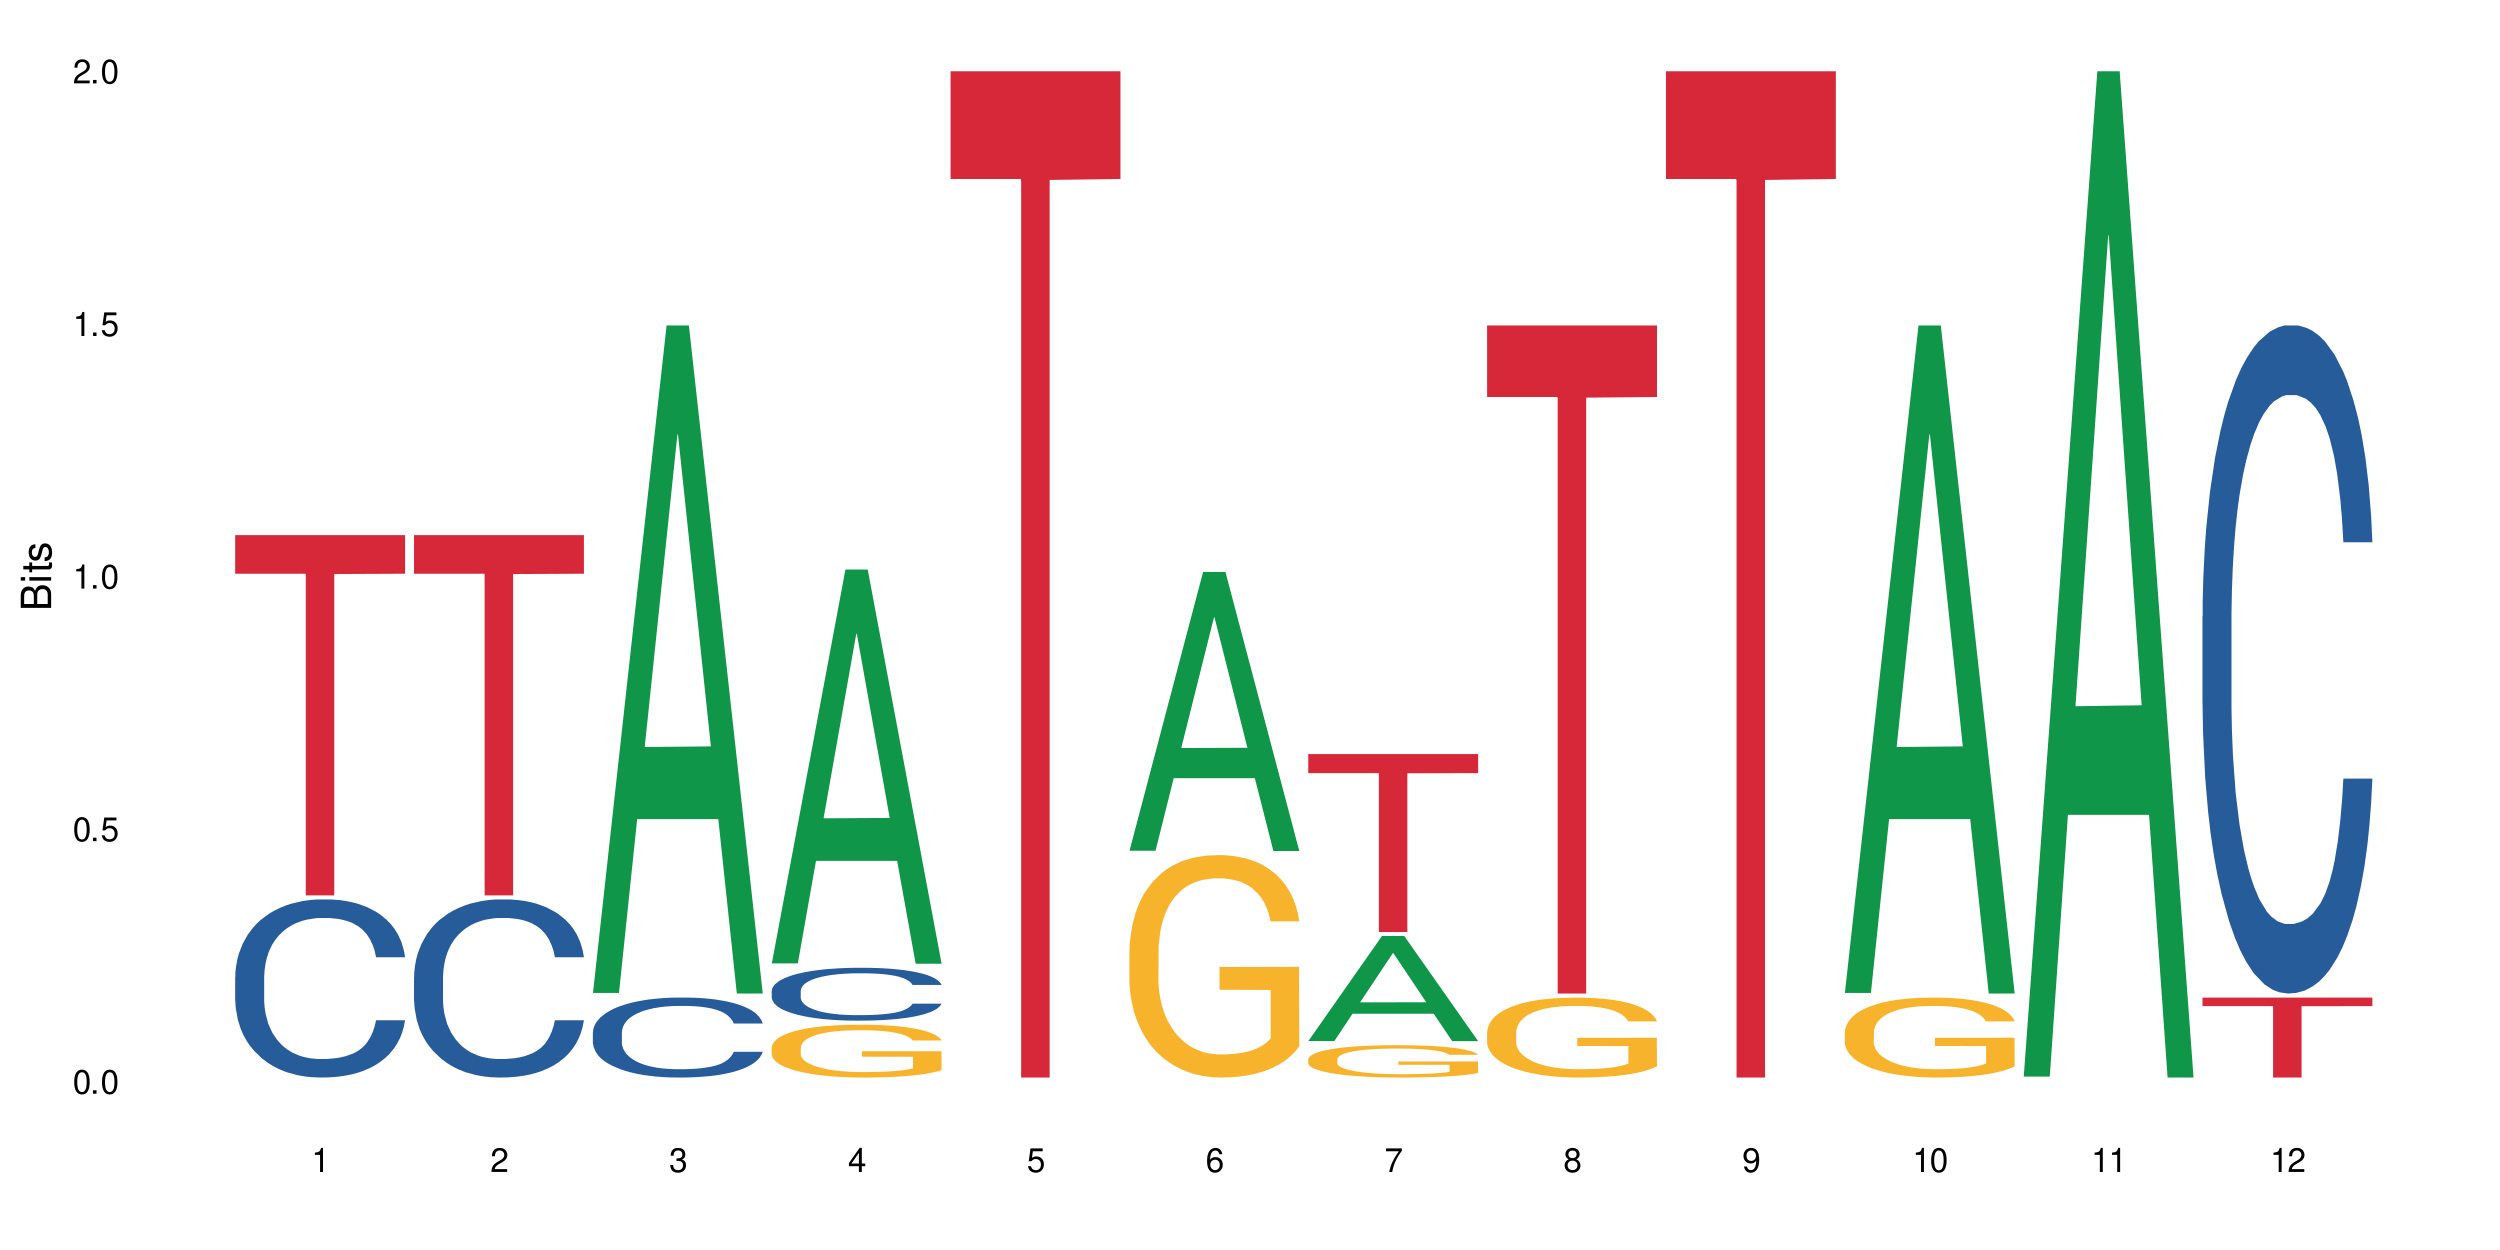 <?xml version="1.0" encoding="UTF-8"?>
<svg xmlns="http://www.w3.org/2000/svg" xmlns:xlink="http://www.w3.org/1999/xlink" width="720" height="360" viewBox="0 0 720 360">
<defs>
<g>
<g id="glyph-0-0">
</g>
<g id="glyph-0-1">
<path d="M 2.641 -6.938 C 2 -6.938 1.422 -6.656 1.078 -6.172 C 0.641 -5.562 0.406 -4.641 0.406 -3.359 C 0.406 -1.016 1.188 0.219 2.641 0.219 C 4.078 0.219 4.859 -1.016 4.859 -3.297 C 4.859 -4.641 4.656 -5.547 4.203 -6.172 C 3.844 -6.656 3.281 -6.938 2.641 -6.938 Z M 2.641 -6.188 C 3.547 -6.188 4 -5.25 4 -3.375 C 4 -1.406 3.562 -0.484 2.625 -0.484 C 1.734 -0.484 1.281 -1.438 1.281 -3.344 C 1.281 -5.25 1.734 -6.188 2.641 -6.188 Z M 2.641 -6.188 "/>
</g>
<g id="glyph-0-2">
<path d="M 1.828 -1 L 0.828 -1 L 0.828 0 L 1.828 0 Z M 1.828 -1 "/>
</g>
<g id="glyph-0-3">
<path d="M 4.562 -6.797 L 1.062 -6.797 L 0.547 -3.094 L 1.328 -3.094 C 1.719 -3.562 2.047 -3.734 2.578 -3.734 C 3.484 -3.734 4.062 -3.109 4.062 -2.094 C 4.062 -1.125 3.484 -0.531 2.578 -0.531 C 1.828 -0.531 1.375 -0.906 1.188 -1.672 L 0.328 -1.672 C 0.453 -1.109 0.547 -0.844 0.75 -0.594 C 1.125 -0.078 1.828 0.219 2.594 0.219 C 3.969 0.219 4.922 -0.781 4.922 -2.219 C 4.922 -3.562 4.031 -4.484 2.719 -4.484 C 2.25 -4.484 1.859 -4.359 1.469 -4.062 L 1.734 -5.969 L 4.562 -5.969 Z M 4.562 -6.797 "/>
</g>
<g id="glyph-0-4">
<path d="M 2.484 -4.938 L 2.484 0 L 3.328 0 L 3.328 -6.938 L 2.766 -6.938 C 2.469 -5.875 2.281 -5.734 0.984 -5.562 L 0.984 -4.938 Z M 2.484 -4.938 "/>
</g>
<g id="glyph-0-5">
<path d="M 4.859 -0.828 L 1.281 -0.828 C 1.359 -1.406 1.672 -1.781 2.5 -2.281 L 3.469 -2.828 C 4.406 -3.344 4.906 -4.062 4.906 -4.906 C 4.906 -5.484 4.672 -6.031 4.266 -6.406 C 3.859 -6.766 3.375 -6.938 2.719 -6.938 C 1.859 -6.938 1.219 -6.625 0.844 -6.031 C 0.609 -5.672 0.5 -5.234 0.484 -4.531 L 1.328 -4.531 C 1.359 -5.016 1.406 -5.281 1.531 -5.516 C 1.75 -5.938 2.188 -6.203 2.703 -6.203 C 3.469 -6.203 4.031 -5.641 4.031 -4.891 C 4.031 -4.344 3.719 -3.859 3.125 -3.516 L 2.234 -3 C 0.812 -2.172 0.406 -1.531 0.328 -0.016 L 4.859 -0.016 Z M 4.859 -0.828 "/>
</g>
<g id="glyph-0-6">
<path d="M 2.125 -3.188 L 2.578 -3.188 C 3.5 -3.188 3.984 -2.766 3.984 -1.922 C 3.984 -1.062 3.469 -0.531 2.594 -0.531 C 1.656 -0.531 1.203 -1 1.156 -2.016 L 0.312 -2.016 C 0.344 -1.453 0.438 -1.094 0.609 -0.781 C 0.953 -0.109 1.625 0.219 2.547 0.219 C 3.953 0.219 4.859 -0.625 4.859 -1.938 C 4.859 -2.828 4.516 -3.297 3.703 -3.594 C 4.344 -3.844 4.656 -4.328 4.656 -5.031 C 4.656 -6.219 3.875 -6.938 2.578 -6.938 C 1.203 -6.938 0.484 -6.172 0.453 -4.703 L 1.297 -4.703 C 1.312 -5.125 1.344 -5.359 1.453 -5.578 C 1.641 -5.969 2.062 -6.203 2.594 -6.203 C 3.344 -6.203 3.797 -5.75 3.797 -5 C 3.797 -4.516 3.609 -4.219 3.25 -4.047 C 3.016 -3.953 2.703 -3.922 2.125 -3.906 Z M 2.125 -3.188 "/>
</g>
<g id="glyph-0-7">
<path d="M 3.141 -1.672 L 3.141 0 L 3.984 0 L 3.984 -1.672 L 4.984 -1.672 L 4.984 -2.438 L 3.984 -2.438 L 3.984 -6.938 L 3.359 -6.938 L 0.266 -2.578 L 0.266 -1.672 Z M 3.141 -2.438 L 1 -2.438 L 3.141 -5.5 Z M 3.141 -2.438 "/>
</g>
<g id="glyph-0-8">
<path d="M 4.781 -5.125 C 4.609 -6.266 3.891 -6.938 2.844 -6.938 C 2.094 -6.938 1.422 -6.578 1.031 -5.953 C 0.594 -5.266 0.406 -4.422 0.406 -3.172 C 0.406 -2 0.578 -1.25 0.984 -0.641 C 1.359 -0.078 1.953 0.219 2.703 0.219 C 3.984 0.219 4.922 -0.75 4.922 -2.094 C 4.922 -3.375 4.062 -4.281 2.844 -4.281 C 2.172 -4.281 1.641 -4.031 1.281 -3.516 C 1.281 -5.234 1.828 -6.188 2.797 -6.188 C 3.391 -6.188 3.797 -5.797 3.938 -5.125 Z M 2.734 -3.531 C 3.547 -3.531 4.062 -2.953 4.062 -2.031 C 4.062 -1.156 3.484 -0.531 2.703 -0.531 C 1.922 -0.531 1.328 -1.188 1.328 -2.078 C 1.328 -2.938 1.906 -3.531 2.734 -3.531 Z M 2.734 -3.531 "/>
</g>
<g id="glyph-0-9">
<path d="M 4.984 -6.797 L 0.438 -6.797 L 0.438 -5.969 L 4.109 -5.969 C 2.5 -3.656 1.828 -2.234 1.328 0 L 2.219 0 C 2.594 -2.172 3.453 -4.047 4.984 -6.094 Z M 4.984 -6.797 "/>
</g>
<g id="glyph-0-10">
<path d="M 3.75 -3.656 C 4.469 -4.094 4.688 -4.438 4.688 -5.078 C 4.688 -6.172 3.844 -6.938 2.641 -6.938 C 1.438 -6.938 0.594 -6.172 0.594 -5.094 C 0.594 -4.438 0.812 -4.094 1.516 -3.656 C 0.734 -3.266 0.359 -2.703 0.359 -1.922 C 0.359 -0.656 1.281 0.219 2.641 0.219 C 3.984 0.219 4.922 -0.656 4.922 -1.922 C 4.922 -2.703 4.531 -3.266 3.75 -3.656 Z M 2.641 -6.188 C 3.359 -6.188 3.812 -5.75 3.812 -5.062 C 3.812 -4.406 3.344 -3.984 2.641 -3.984 C 1.922 -3.984 1.453 -4.406 1.453 -5.078 C 1.453 -5.75 1.922 -6.188 2.641 -6.188 Z M 2.641 -3.266 C 3.484 -3.266 4.062 -2.719 4.062 -1.906 C 4.062 -1.078 3.484 -0.531 2.625 -0.531 C 1.797 -0.531 1.219 -1.094 1.219 -1.906 C 1.219 -2.719 1.781 -3.266 2.641 -3.266 Z M 2.641 -3.266 "/>
</g>
<g id="glyph-0-11">
<path d="M 0.516 -1.578 C 0.672 -0.453 1.406 0.219 2.438 0.219 C 3.188 0.219 3.859 -0.141 4.266 -0.766 C 4.688 -1.453 4.891 -2.297 4.891 -3.547 C 4.891 -4.719 4.703 -5.453 4.312 -6.078 C 3.938 -6.641 3.344 -6.938 2.594 -6.938 C 1.297 -6.938 0.359 -5.969 0.359 -4.625 C 0.359 -3.344 1.234 -2.453 2.453 -2.453 C 3.094 -2.453 3.578 -2.672 4.016 -3.203 C 4 -1.484 3.469 -0.531 2.5 -0.531 C 1.906 -0.531 1.484 -0.906 1.359 -1.578 Z M 2.578 -6.203 C 3.375 -6.203 3.969 -5.531 3.969 -4.641 C 3.969 -3.797 3.391 -3.188 2.547 -3.188 C 1.734 -3.188 1.234 -3.766 1.234 -4.688 C 1.234 -5.562 1.797 -6.203 2.578 -6.203 Z M 2.578 -6.203 "/>
</g>
<g id="glyph-1-0">
</g>
<g id="glyph-1-1">
<path d="M 0 -0.953 L 0 -4.891 C 0 -5.719 -0.234 -6.344 -0.734 -6.797 C -1.188 -7.234 -1.812 -7.469 -2.5 -7.469 C -3.547 -7.469 -4.188 -7 -4.625 -5.875 C -4.984 -6.688 -5.625 -7.094 -6.531 -7.094 C -7.172 -7.094 -7.734 -6.859 -8.141 -6.391 C -8.562 -5.922 -8.75 -5.344 -8.75 -4.5 L -8.75 -0.953 Z M -4.984 -2.062 L -7.766 -2.062 L -7.766 -4.219 C -7.766 -4.844 -7.688 -5.203 -7.453 -5.5 C -7.219 -5.812 -6.859 -5.969 -6.375 -5.969 C -5.891 -5.969 -5.531 -5.812 -5.297 -5.5 C -5.062 -5.203 -4.984 -4.844 -4.984 -4.219 Z M -0.984 -2.062 L -4 -2.062 L -4 -4.781 C -4 -5.766 -3.438 -6.359 -2.484 -6.359 C -1.547 -6.359 -0.984 -5.766 -0.984 -4.781 Z M -0.984 -2.062 "/>
</g>
<g id="glyph-1-2">
<path d="M -6.281 -1.797 L -6.281 -0.797 L 0 -0.797 L 0 -1.797 Z M -8.75 -1.797 L -8.75 -0.797 L -7.484 -0.797 L -7.484 -1.797 Z M -8.75 -1.797 "/>
</g>
<g id="glyph-1-3">
<path d="M -6.281 -3.047 L -6.281 -2.016 L -8.016 -2.016 L -8.016 -1.016 L -6.281 -1.016 L -6.281 -0.172 L -5.469 -0.172 L -5.469 -1.016 L -0.719 -1.016 C -0.078 -1.016 0.281 -1.453 0.281 -2.234 C 0.281 -2.5 0.25 -2.719 0.188 -3.047 L -0.641 -3.047 C -0.609 -2.906 -0.594 -2.766 -0.594 -2.562 C -0.594 -2.141 -0.719 -2.016 -1.156 -2.016 L -5.469 -2.016 L -5.469 -3.047 Z M -6.281 -3.047 "/>
</g>
<g id="glyph-1-4">
<path d="M -4.531 -5.25 C -5.766 -5.25 -6.469 -4.422 -6.469 -2.969 C -6.469 -1.516 -5.719 -0.562 -4.547 -0.562 C -3.562 -0.562 -3.094 -1.062 -2.734 -2.562 L -2.516 -3.484 C -2.344 -4.188 -2.094 -4.469 -1.641 -4.469 C -1.047 -4.469 -0.641 -3.875 -0.641 -3 C -0.641 -2.453 -0.797 -2 -1.062 -1.75 C -1.25 -1.594 -1.422 -1.531 -1.875 -1.469 L -1.875 -0.406 C -0.422 -0.453 0.281 -1.266 0.281 -2.922 C 0.281 -4.5 -0.5 -5.516 -1.719 -5.516 C -2.656 -5.516 -3.172 -4.984 -3.469 -3.734 L -3.703 -2.766 C -3.891 -1.953 -4.156 -1.609 -4.594 -1.609 C -5.188 -1.609 -5.547 -2.125 -5.547 -2.938 C -5.547 -3.75 -5.203 -4.172 -4.531 -4.203 Z M -4.531 -5.25 "/>
</g>
</g>
</defs>
<rect x="-72" y="-36" width="864" height="432" fill="rgb(100%, 100%, 100%)" fill-opacity="1"/>
<path fill-rule="nonzero" fill="rgb(14.51%, 36.078%, 60%)" fill-opacity="1" d="M 67.73 281.355 L 67.789 281.309 L 67.789 280.184 L 67.969 278.402 L 68.387 276.152 L 68.805 274.605 L 69.879 271.84 L 71.371 269.168 L 72.922 267.102 L 74.055 265.883 L 75.07 264.945 L 77.398 263.211 L 78.891 262.32 L 80.5 261.523 L 82.469 260.727 L 83.902 260.258 L 87.125 259.508 L 89.512 259.18 L 91.363 259.039 L 95.359 259.039 L 97.746 259.227 L 99.477 259.461 L 101.387 259.836 L 102.996 260.258 L 105.801 261.289 L 108.309 262.602 L 109.441 263.352 L 111.234 264.805 L 112.605 266.211 L 113.559 267.434 L 114.633 269.168 L 115.59 271.277 L 116.305 273.668 L 116.664 275.684 L 108.309 275.684 L 107.891 273.809 L 107.414 272.355 L 106.52 270.434 L 105.625 269.074 L 104.371 267.715 L 103.238 266.82 L 101.684 265.93 L 100.312 265.367 L 98.879 264.945 L 97.508 264.664 L 94.883 264.383 L 91.84 264.383 L 90.707 264.477 L 88.379 264.852 L 87.125 265.18 L 85.336 265.836 L 84.082 266.445 L 82.59 267.383 L 81.574 268.184 L 80.32 269.402 L 79.426 270.48 L 78.414 272.027 L 77.816 273.199 L 77.277 274.512 L 76.801 276.059 L 76.441 277.699 L 76.203 279.434 L 76.086 281.121 L 76.086 288.391 L 76.203 290.078 L 76.504 292.047 L 77.277 294.906 L 78.414 297.391 L 79.727 299.359 L 80.977 300.77 L 81.695 301.426 L 82.648 302.176 L 84.141 303.113 L 86.289 304.051 L 87.543 304.426 L 89.453 304.801 L 91.422 304.988 L 94.047 304.988 L 96.375 304.801 L 97.926 304.566 L 99.535 304.191 L 101.746 303.395 L 103.117 302.645 L 104.312 301.754 L 105.207 300.863 L 105.801 300.109 L 106.699 298.656 L 107.414 297.062 L 107.949 295.422 L 108.309 293.828 L 116.664 293.828 L 116.305 295.703 L 115.77 297.531 L 115.23 298.891 L 114.395 300.535 L 113.441 301.988 L 112.066 303.629 L 110.934 304.707 L 109.441 305.879 L 108.07 306.77 L 106.578 307.566 L 104.371 308.504 L 102.938 308.973 L 101.387 309.395 L 99.535 309.77 L 97.211 310.098 L 94.703 310.285 L 92.375 310.332 L 89.871 310.238 L 88.02 310.051 L 85.574 309.629 L 82.531 308.785 L 80.32 307.895 L 78.59 307.004 L 77.102 306.066 L 75.43 304.801 L 73.281 302.738 L 71.969 301.145 L 71.074 299.828 L 70.059 298 L 69.344 296.359 L 68.508 293.734 L 67.91 290.406 L 67.73 287.828 Z M 67.73 281.355 "/>
<path fill-rule="nonzero" fill="rgb(83.922%, 15.686%, 22.353%)" fill-opacity="1" d="M 67.73 154.125 L 116.664 154.125 L 116.664 165.23 L 96.27 165.328 L 96.27 257.875 L 88.066 257.875 L 88.066 165.426 L 87.945 165.23 L 67.73 165.23 Z M 67.73 154.125 "/>
<path fill-rule="nonzero" fill="rgb(14.51%, 36.078%, 60%)" fill-opacity="1" d="M 119.238 281.355 L 119.297 281.309 L 119.297 280.184 L 119.477 278.402 L 119.895 276.152 L 120.312 274.605 L 121.387 271.84 L 122.879 269.168 L 124.43 267.102 L 125.562 265.883 L 126.578 264.945 L 128.906 263.211 L 130.398 262.32 L 132.008 261.523 L 133.977 260.727 L 135.41 260.258 L 138.633 259.508 L 141.02 259.18 L 142.871 259.039 L 146.867 259.039 L 149.254 259.227 L 150.984 259.461 L 152.895 259.836 L 154.504 260.258 L 157.309 261.289 L 159.816 262.602 L 160.949 263.352 L 162.742 264.805 L 164.113 266.211 L 165.066 267.434 L 166.141 269.168 L 167.098 271.277 L 167.812 273.668 L 168.172 275.684 L 159.816 275.684 L 159.398 273.809 L 158.922 272.355 L 158.027 270.434 L 157.133 269.074 L 155.879 267.715 L 154.746 266.82 L 153.191 265.93 L 151.82 265.367 L 150.387 264.945 L 149.016 264.664 L 146.391 264.383 L 143.348 264.383 L 142.211 264.477 L 139.887 264.852 L 138.633 265.18 L 136.844 265.836 L 135.59 266.445 L 134.098 267.383 L 133.082 268.184 L 131.828 269.402 L 130.934 270.48 L 129.922 272.027 L 129.324 273.199 L 128.785 274.512 L 128.309 276.059 L 127.949 277.699 L 127.711 279.434 L 127.594 281.121 L 127.594 288.391 L 127.711 290.078 L 128.012 292.047 L 128.785 294.906 L 129.922 297.391 L 131.234 299.359 L 132.484 300.77 L 133.203 301.426 L 134.156 302.176 L 135.648 303.113 L 137.797 304.051 L 139.051 304.426 L 140.961 304.801 L 142.93 304.988 L 145.555 304.988 L 147.883 304.801 L 149.434 304.566 L 151.043 304.191 L 153.254 303.395 L 154.625 302.645 L 155.816 301.754 L 156.715 300.863 L 157.309 300.109 L 158.207 298.656 L 158.922 297.062 L 159.457 295.422 L 159.816 293.828 L 168.172 293.828 L 167.812 295.703 L 167.277 297.531 L 166.738 298.891 L 165.902 300.535 L 164.949 301.988 L 163.574 303.629 L 162.441 304.707 L 160.949 305.879 L 159.578 306.77 L 158.086 307.566 L 155.879 308.504 L 154.445 308.973 L 152.895 309.395 L 151.043 309.77 L 148.719 310.098 L 146.211 310.285 L 143.883 310.332 L 141.379 310.238 L 139.527 310.051 L 137.082 309.629 L 134.039 308.785 L 131.828 307.895 L 130.098 307.004 L 128.605 306.066 L 126.938 304.801 L 124.789 302.738 L 123.477 301.145 L 122.582 299.828 L 121.566 298 L 120.852 296.359 L 120.016 293.734 L 119.418 290.406 L 119.238 287.828 Z M 119.238 281.355 "/>
<path fill-rule="nonzero" fill="rgb(83.922%, 15.686%, 22.353%)" fill-opacity="1" d="M 119.238 154.125 L 168.172 154.125 L 168.172 165.23 L 147.777 165.328 L 147.777 257.875 L 139.574 257.875 L 139.574 165.426 L 139.453 165.23 L 119.238 165.23 Z M 119.238 154.125 "/>
<path fill-rule="nonzero" fill="rgb(6.275%, 58.824%, 28.235%)" fill-opacity="1" d="M 170.746 285.957 L 170.797 285.777 L 191.973 93.742 L 198.402 93.742 L 219.68 286.137 L 212.203 286.137 L 206.871 235.918 L 183.504 235.918 L 178.273 285.957 L 170.746 285.957 L 185.75 215.141 L 204.727 214.961 L 195.266 125.176 L 195.16 124.996 L 195.055 125.539 L 185.699 214.961 L 185.75 215.141 Z M 170.746 285.957 "/>
<path fill-rule="nonzero" fill="rgb(14.51%, 36.078%, 60%)" fill-opacity="1" d="M 170.746 297.32 L 170.805 297.301 L 170.805 296.797 L 170.984 295.996 L 171.402 294.984 L 171.82 294.289 L 172.895 293.047 L 174.387 291.848 L 175.938 290.922 L 177.07 290.375 L 178.086 289.953 L 180.414 289.176 L 181.906 288.773 L 183.516 288.418 L 185.484 288.059 L 186.918 287.848 L 190.141 287.512 L 192.527 287.363 L 194.375 287.301 L 198.375 287.301 L 200.762 287.387 L 202.492 287.492 L 204.402 287.66 L 206.012 287.848 L 208.816 288.312 L 211.324 288.902 L 212.457 289.238 L 214.25 289.891 L 215.621 290.523 L 216.574 291.07 L 217.648 291.848 L 218.605 292.797 L 219.32 293.871 L 219.68 294.773 L 211.324 294.773 L 210.906 293.934 L 210.43 293.281 L 209.535 292.418 L 208.641 291.805 L 207.387 291.195 L 206.25 290.797 L 204.699 290.395 L 203.328 290.145 L 201.895 289.953 L 200.523 289.828 L 197.898 289.703 L 194.855 289.703 L 193.719 289.742 L 191.395 289.91 L 190.141 290.059 L 188.352 290.355 L 187.098 290.629 L 185.605 291.047 L 184.59 291.406 L 183.336 291.953 L 182.441 292.438 L 181.426 293.133 L 180.832 293.66 L 180.293 294.25 L 179.816 294.945 L 179.457 295.68 L 179.219 296.461 L 179.102 297.219 L 179.102 300.48 L 179.219 301.238 L 179.52 302.121 L 180.293 303.406 L 181.426 304.523 L 182.742 305.406 L 183.992 306.039 L 184.711 306.332 L 185.664 306.668 L 187.156 307.09 L 189.305 307.512 L 190.559 307.68 L 192.469 307.848 L 194.438 307.934 L 197.062 307.934 L 199.391 307.848 L 200.941 307.742 L 202.551 307.574 L 204.762 307.215 L 206.133 306.879 L 207.324 306.48 L 208.223 306.078 L 208.816 305.742 L 209.711 305.09 L 210.43 304.375 L 210.965 303.637 L 211.324 302.922 L 219.68 302.922 L 219.32 303.766 L 218.785 304.586 L 218.246 305.195 L 217.41 305.934 L 216.457 306.586 L 215.082 307.32 L 213.949 307.805 L 212.457 308.332 L 211.086 308.734 L 209.594 309.09 L 207.387 309.512 L 205.953 309.723 L 204.402 309.91 L 202.551 310.078 L 200.227 310.227 L 197.719 310.312 L 195.391 310.332 L 192.887 310.289 L 191.035 310.207 L 188.59 310.016 L 185.547 309.637 L 183.336 309.238 L 181.605 308.836 L 180.113 308.418 L 178.445 307.848 L 176.297 306.922 L 174.984 306.207 L 174.086 305.617 L 173.074 304.797 L 172.355 304.059 L 171.523 302.879 L 170.926 301.387 L 170.746 300.227 Z M 170.746 297.32 "/>
<path fill-rule="nonzero" fill="rgb(6.275%, 58.824%, 28.235%)" fill-opacity="1" d="M 222.254 277.457 L 222.305 277.352 L 243.48 164.035 L 249.91 164.035 L 271.188 277.562 L 263.711 277.562 L 258.379 247.93 L 235.008 247.93 L 229.781 277.457 L 222.254 277.457 L 237.258 235.672 L 256.234 235.562 L 246.773 182.586 L 246.668 182.477 L 246.562 182.797 L 237.207 235.562 L 237.258 235.672 Z M 222.254 277.457 "/>
<path fill-rule="nonzero" fill="rgb(14.51%, 36.078%, 60%)" fill-opacity="1" d="M 222.254 285.352 L 222.312 285.336 L 222.312 285.004 L 222.492 284.473 L 222.91 283.805 L 223.328 283.348 L 224.402 282.527 L 225.895 281.734 L 227.445 281.121 L 228.578 280.758 L 229.594 280.48 L 231.922 279.965 L 233.414 279.703 L 235.023 279.465 L 236.992 279.227 L 238.426 279.09 L 241.648 278.867 L 244.035 278.77 L 245.883 278.727 L 249.883 278.727 L 252.27 278.781 L 254 278.852 L 255.91 278.965 L 257.52 279.09 L 260.324 279.395 L 262.832 279.785 L 263.965 280.008 L 265.754 280.438 L 267.129 280.855 L 268.082 281.219 L 269.156 281.734 L 270.113 282.359 L 270.828 283.066 L 271.188 283.668 L 262.832 283.668 L 262.414 283.109 L 261.938 282.68 L 261.043 282.109 L 260.145 281.703 L 258.895 281.301 L 257.758 281.035 L 256.207 280.773 L 254.836 280.605 L 253.402 280.48 L 252.031 280.398 L 249.406 280.312 L 246.363 280.312 L 245.227 280.34 L 242.902 280.453 L 241.648 280.551 L 239.855 280.746 L 238.605 280.926 L 237.113 281.203 L 236.098 281.441 L 234.844 281.801 L 233.949 282.121 L 232.934 282.582 L 232.34 282.93 L 231.801 283.32 L 231.324 283.777 L 230.965 284.266 L 230.727 284.781 L 230.609 285.281 L 230.609 287.438 L 230.727 287.938 L 231.027 288.523 L 231.801 289.371 L 232.934 290.109 L 234.25 290.691 L 235.5 291.109 L 236.219 291.305 L 237.172 291.527 L 238.664 291.805 L 240.812 292.082 L 242.066 292.195 L 243.977 292.305 L 245.945 292.363 L 248.57 292.363 L 250.898 292.305 L 252.449 292.238 L 254.059 292.125 L 256.266 291.891 L 257.641 291.668 L 258.832 291.402 L 259.73 291.137 L 260.324 290.914 L 261.219 290.484 L 261.938 290.012 L 262.473 289.523 L 262.832 289.051 L 271.188 289.051 L 270.828 289.605 L 270.289 290.148 L 269.754 290.555 L 268.918 291.039 L 267.965 291.473 L 266.59 291.957 L 265.457 292.277 L 263.965 292.625 L 262.594 292.891 L 261.102 293.129 L 258.895 293.406 L 257.461 293.543 L 255.91 293.668 L 254.059 293.781 L 251.73 293.879 L 249.227 293.934 L 246.898 293.949 L 244.391 293.922 L 242.543 293.863 L 240.098 293.738 L 237.051 293.488 L 234.844 293.223 L 233.113 292.961 L 231.621 292.684 L 229.953 292.305 L 227.805 291.695 L 226.492 291.223 L 225.594 290.832 L 224.582 290.289 L 223.863 289.801 L 223.031 289.023 L 222.434 288.035 L 222.254 287.27 Z M 222.254 285.352 "/>
<path fill-rule="nonzero" fill="rgb(96.863%, 70.196%, 16.863%)" fill-opacity="1" d="M 222.254 301.633 L 222.312 301.617 L 222.312 301.34 L 222.551 300.715 L 223.148 299.852 L 223.926 299.145 L 224.762 298.586 L 225.297 298.297 L 226.191 297.879 L 226.969 297.57 L 228.938 296.945 L 231.445 296.363 L 232.816 296.113 L 234.367 295.875 L 236.574 295.613 L 237.59 295.516 L 240.691 295.293 L 244.215 295.152 L 248.094 295.113 L 249.883 295.125 L 252.328 295.18 L 255.672 295.336 L 257.582 295.473 L 259.07 295.613 L 260.625 295.793 L 262.535 296.07 L 264.324 296.406 L 265.754 296.738 L 267.188 297.156 L 268.383 297.602 L 269.395 298.086 L 270.289 298.672 L 270.828 299.156 L 271.188 299.645 L 262.891 299.645 L 262.414 299.156 L 261.875 298.781 L 260.98 298.324 L 260.086 297.988 L 259.191 297.727 L 257.52 297.363 L 256.09 297.141 L 254.297 296.945 L 252.566 296.82 L 250.598 296.738 L 249.406 296.711 L 246.242 296.711 L 243.379 296.809 L 241.707 296.918 L 240.516 297.031 L 238.844 297.238 L 237.828 297.406 L 237.23 297.516 L 235.441 297.949 L 234.25 298.336 L 233.59 298.602 L 232.758 299.02 L 232.16 299.395 L 231.504 299.949 L 231.145 300.367 L 230.668 301.312 L 230.609 303.812 L 230.785 304.34 L 231.145 304.91 L 231.621 305.41 L 232.34 305.941 L 233.055 306.344 L 234.309 306.887 L 235.383 307.246 L 236.219 307.484 L 237.828 307.859 L 238.484 307.984 L 240.035 308.234 L 241.648 308.43 L 243.617 308.594 L 245.109 308.68 L 247.496 308.746 L 250.539 308.746 L 254.121 308.664 L 256.387 308.555 L 257.938 308.441 L 258.953 308.344 L 260.207 308.191 L 261.102 308.055 L 261.938 307.898 L 262.949 307.664 L 262.949 304.34 L 248.211 304.328 L 248.211 302.77 L 271.125 302.758 L 271.188 308.191 L 269.934 308.566 L 268.383 308.93 L 266.891 309.207 L 265.34 309.441 L 263.129 309.707 L 261.34 309.875 L 258.594 310.066 L 256.09 310.195 L 253.465 310.277 L 251.137 310.32 L 248.391 310.332 L 245.945 310.305 L 243.32 310.223 L 241.23 310.109 L 239.32 309.973 L 237.41 309.789 L 235.023 309.5 L 233.473 309.262 L 231.859 308.969 L 230.25 308.621 L 228.816 308.246 L 227.863 307.957 L 226.91 307.621 L 225.895 307.203 L 224.938 306.73 L 224.223 306.301 L 223.566 305.816 L 223.09 305.355 L 222.613 304.73 L 222.375 304.23 L 222.254 303.801 Z M 222.254 301.633 "/>
<path fill-rule="nonzero" fill="rgb(83.922%, 15.686%, 22.353%)" fill-opacity="1" d="M 273.762 20.527 L 322.695 20.527 L 322.695 51.547 L 302.301 51.82 L 302.301 310.332 L 294.094 310.332 L 294.094 52.094 L 293.977 51.547 L 273.762 51.547 Z M 273.762 20.527 "/>
<path fill-rule="nonzero" fill="rgb(6.275%, 58.824%, 28.235%)" fill-opacity="1" d="M 325.27 245.02 L 325.32 244.945 L 346.492 164.715 L 352.926 164.715 L 374.199 245.094 L 366.727 245.094 L 361.395 224.113 L 338.023 224.113 L 332.797 245.02 L 325.27 245.02 L 340.273 215.434 L 359.25 215.359 L 349.789 177.848 L 349.684 177.77 L 349.578 177.996 L 340.219 215.359 L 340.273 215.434 Z M 325.27 245.02 "/>
<path fill-rule="nonzero" fill="rgb(96.863%, 70.196%, 16.863%)" fill-opacity="1" d="M 325.27 273.703 L 325.328 273.645 L 325.328 272.473 L 325.566 269.84 L 326.164 266.211 L 326.941 263.227 L 327.773 260.887 L 328.312 259.66 L 329.207 257.902 L 329.984 256.617 L 331.953 253.984 L 334.457 251.527 L 335.832 250.473 L 337.383 249.477 L 339.59 248.367 L 340.605 247.957 L 343.707 247.02 L 347.23 246.434 L 351.109 246.258 L 352.898 246.316 L 355.344 246.551 L 358.688 247.195 L 360.594 247.781 L 362.086 248.367 L 363.641 249.125 L 365.547 250.297 L 367.34 251.699 L 368.77 253.105 L 370.203 254.859 L 371.395 256.734 L 372.41 258.781 L 373.305 261.238 L 373.844 263.285 L 374.199 265.336 L 365.906 265.336 L 365.43 263.285 L 364.891 261.707 L 363.996 259.777 L 363.102 258.371 L 362.207 257.262 L 360.535 255.738 L 359.105 254.801 L 357.312 253.984 L 355.582 253.457 L 353.613 253.105 L 352.422 252.988 L 349.258 252.988 L 346.395 253.398 L 344.723 253.867 L 343.527 254.336 L 341.859 255.211 L 340.844 255.914 L 340.246 256.383 L 338.457 258.195 L 337.262 259.836 L 336.605 260.945 L 335.77 262.703 L 335.176 264.281 L 334.52 266.621 L 334.16 268.379 L 333.684 272.355 L 333.625 282.891 L 333.801 285.113 L 334.16 287.512 L 334.637 289.617 L 335.355 291.844 L 336.07 293.539 L 337.324 295.82 L 338.398 297.344 L 339.234 298.336 L 340.844 299.918 L 341.5 300.445 L 343.051 301.496 L 344.664 302.316 L 346.633 303.02 L 348.125 303.371 L 350.512 303.66 L 353.555 303.66 L 357.133 303.312 L 359.402 302.844 L 360.953 302.375 L 361.969 301.965 L 363.223 301.32 L 364.117 300.734 L 364.953 300.094 L 365.965 299.098 L 365.965 285.113 L 351.227 285.055 L 351.227 278.5 L 374.141 278.441 L 374.199 301.32 L 372.949 302.902 L 371.395 304.422 L 369.906 305.594 L 368.352 306.586 L 366.145 307.699 L 364.355 308.402 L 361.609 309.219 L 359.105 309.746 L 356.477 310.098 L 354.152 310.273 L 351.406 310.332 L 348.961 310.215 L 346.332 309.863 L 344.246 309.395 L 342.336 308.812 L 340.426 308.051 L 338.039 306.82 L 336.488 305.828 L 334.875 304.598 L 333.266 303.137 L 331.832 301.555 L 330.879 300.328 L 329.922 298.922 L 328.91 297.168 L 327.953 295.176 L 327.238 293.363 L 326.582 291.316 L 326.105 289.383 L 325.625 286.75 L 325.387 284.645 L 325.27 282.832 Z M 325.27 273.703 "/>
<path fill-rule="nonzero" fill="rgb(6.275%, 58.824%, 28.235%)" fill-opacity="1" d="M 376.777 299.824 L 376.828 299.793 L 398 269.574 L 404.43 269.574 L 425.707 299.852 L 418.234 299.852 L 412.902 291.949 L 389.531 291.949 L 384.305 299.824 L 376.777 299.824 L 391.781 288.68 L 410.758 288.648 L 401.293 274.52 L 401.191 274.492 L 401.086 274.578 L 391.727 288.648 L 391.781 288.68 Z M 376.777 299.824 "/>
<path fill-rule="nonzero" fill="rgb(96.863%, 70.196%, 16.863%)" fill-opacity="1" d="M 376.777 305.008 L 376.836 304.996 L 376.836 304.828 L 377.074 304.445 L 377.672 303.918 L 378.449 303.484 L 379.281 303.145 L 379.82 302.965 L 380.715 302.707 L 381.492 302.523 L 383.461 302.141 L 385.965 301.781 L 387.34 301.629 L 388.891 301.484 L 391.098 301.32 L 392.113 301.262 L 395.215 301.125 L 398.734 301.043 L 402.613 301.016 L 404.406 301.023 L 406.852 301.059 L 410.195 301.152 L 412.102 301.238 L 413.594 301.32 L 415.148 301.434 L 417.055 301.602 L 418.848 301.809 L 420.277 302.012 L 421.711 302.266 L 422.902 302.539 L 423.918 302.836 L 424.812 303.195 L 425.352 303.492 L 425.707 303.789 L 417.414 303.789 L 416.938 303.492 L 416.398 303.262 L 415.504 302.98 L 414.609 302.777 L 413.715 302.617 L 412.043 302.395 L 410.609 302.258 L 408.82 302.141 L 407.09 302.062 L 405.121 302.012 L 403.93 301.992 L 400.766 301.992 L 397.902 302.055 L 396.23 302.121 L 395.035 302.191 L 393.367 302.316 L 392.352 302.418 L 391.754 302.488 L 389.965 302.75 L 388.77 302.988 L 388.113 303.152 L 387.277 303.406 L 386.684 303.637 L 386.027 303.977 L 385.668 304.23 L 385.191 304.809 L 385.129 306.344 L 385.309 306.664 L 385.668 307.016 L 386.145 307.32 L 386.859 307.645 L 387.578 307.891 L 388.832 308.223 L 389.906 308.445 L 390.738 308.59 L 392.352 308.816 L 393.008 308.895 L 394.559 309.047 L 396.172 309.168 L 398.141 309.27 L 399.633 309.32 L 402.02 309.363 L 405.062 309.363 L 408.641 309.312 L 410.91 309.242 L 412.461 309.176 L 413.477 309.117 L 414.73 309.023 L 415.625 308.938 L 416.461 308.844 L 417.473 308.699 L 417.473 306.664 L 402.734 306.656 L 402.734 305.703 L 425.648 305.695 L 425.707 309.023 L 424.457 309.25 L 422.902 309.473 L 421.414 309.645 L 419.859 309.789 L 417.652 309.949 L 415.863 310.051 L 413.117 310.172 L 410.609 310.246 L 407.984 310.297 L 405.66 310.324 L 402.914 310.332 L 400.469 310.316 L 397.84 310.266 L 395.754 310.195 L 393.844 310.109 L 391.934 310 L 389.547 309.82 L 387.996 309.676 L 386.383 309.5 L 384.773 309.285 L 383.34 309.055 L 382.387 308.879 L 381.43 308.672 L 380.418 308.418 L 379.461 308.129 L 378.746 307.863 L 378.09 307.566 L 377.613 307.285 L 377.133 306.902 L 376.895 306.598 L 376.777 306.332 Z M 376.777 305.008 "/>
<path fill-rule="nonzero" fill="rgb(83.922%, 15.686%, 22.353%)" fill-opacity="1" d="M 376.777 217.172 L 425.707 217.172 L 425.707 222.656 L 405.316 222.703 L 405.316 268.41 L 397.109 268.41 L 397.109 222.75 L 396.992 222.656 L 376.777 222.656 Z M 376.777 217.172 "/>
<path fill-rule="nonzero" fill="rgb(96.863%, 70.196%, 16.863%)" fill-opacity="1" d="M 428.285 297.164 L 428.344 297.145 L 428.344 296.723 L 428.582 295.777 L 429.18 294.473 L 429.953 293.402 L 430.789 292.559 L 431.328 292.117 L 432.223 291.488 L 433 291.023 L 434.969 290.078 L 437.473 289.195 L 438.848 288.816 L 440.398 288.457 L 442.605 288.059 L 443.621 287.91 L 446.723 287.574 L 450.242 287.363 L 454.121 287.301 L 455.914 287.324 L 458.359 287.406 L 461.703 287.637 L 463.609 287.848 L 465.102 288.059 L 466.652 288.332 L 468.562 288.754 L 470.355 289.258 L 471.785 289.762 L 473.219 290.395 L 474.41 291.066 L 475.426 291.801 L 476.32 292.688 L 476.859 293.422 L 477.215 294.156 L 468.922 294.156 L 468.445 293.422 L 467.906 292.855 L 467.012 292.16 L 466.117 291.656 L 465.223 291.254 L 463.551 290.707 L 462.117 290.371 L 460.328 290.078 L 458.598 289.887 L 456.629 289.762 L 455.434 289.719 L 452.273 289.719 L 449.41 289.867 L 447.738 290.035 L 446.543 290.203 L 444.875 290.52 L 443.859 290.773 L 443.262 290.941 L 441.473 291.594 L 440.277 292.18 L 439.621 292.582 L 438.785 293.211 L 438.191 293.781 L 437.535 294.621 L 437.176 295.25 L 436.699 296.684 L 436.637 300.469 L 436.816 301.266 L 437.176 302.129 L 437.652 302.887 L 438.367 303.688 L 439.086 304.297 L 440.34 305.117 L 441.414 305.664 L 442.246 306.02 L 443.859 306.59 L 444.516 306.777 L 446.066 307.156 L 447.68 307.449 L 449.648 307.703 L 451.141 307.828 L 453.527 307.934 L 456.57 307.934 L 460.148 307.809 L 462.418 307.641 L 463.969 307.473 L 464.984 307.324 L 466.238 307.094 L 467.133 306.883 L 467.969 306.652 L 468.98 306.293 L 468.98 301.266 L 454.242 301.246 L 454.242 298.891 L 477.156 298.871 L 477.215 307.094 L 475.965 307.66 L 474.41 308.207 L 472.918 308.629 L 471.367 308.988 L 469.16 309.387 L 467.371 309.637 L 464.625 309.934 L 462.117 310.121 L 459.492 310.25 L 457.164 310.312 L 454.422 310.332 L 451.973 310.289 L 449.348 310.164 L 447.262 309.996 L 445.352 309.785 L 443.441 309.512 L 441.055 309.07 L 439.504 308.715 L 437.891 308.27 L 436.281 307.746 L 434.848 307.176 L 433.895 306.734 L 432.938 306.23 L 431.926 305.602 L 430.969 304.887 L 430.254 304.234 L 429.598 303.496 L 429.121 302.801 L 428.641 301.855 L 428.402 301.098 L 428.285 300.445 Z M 428.285 297.164 "/>
<path fill-rule="nonzero" fill="rgb(83.922%, 15.686%, 22.353%)" fill-opacity="1" d="M 428.285 93.742 L 477.215 93.742 L 477.215 114.336 L 456.824 114.52 L 456.824 286.137 L 448.617 286.137 L 448.617 114.699 L 448.5 114.336 L 428.285 114.336 Z M 428.285 93.742 "/>
<path fill-rule="nonzero" fill="rgb(83.922%, 15.686%, 22.353%)" fill-opacity="1" d="M 479.793 20.527 L 528.723 20.527 L 528.723 51.547 L 508.332 51.82 L 508.332 310.332 L 500.125 310.332 L 500.125 52.094 L 500.008 51.547 L 479.793 51.547 Z M 479.793 20.527 "/>
<path fill-rule="nonzero" fill="rgb(6.275%, 58.824%, 28.235%)" fill-opacity="1" d="M 531.301 285.957 L 531.352 285.777 L 552.523 93.742 L 558.953 93.742 L 580.23 286.137 L 572.754 286.137 L 567.422 235.918 L 544.055 235.918 L 538.828 285.957 L 531.301 285.957 L 546.305 215.141 L 565.281 214.961 L 555.816 125.176 L 555.715 124.996 L 555.609 125.539 L 546.25 214.961 L 546.305 215.141 Z M 531.301 285.957 "/>
<path fill-rule="nonzero" fill="rgb(96.863%, 70.196%, 16.863%)" fill-opacity="1" d="M 531.301 297.164 L 531.359 297.145 L 531.359 296.723 L 531.598 295.777 L 532.195 294.473 L 532.969 293.402 L 533.805 292.559 L 534.344 292.117 L 535.238 291.488 L 536.012 291.023 L 537.984 290.078 L 540.488 289.195 L 541.863 288.816 L 543.414 288.457 L 545.621 288.059 L 546.637 287.91 L 549.738 287.574 L 553.258 287.363 L 557.137 287.301 L 558.93 287.324 L 561.375 287.406 L 564.715 287.637 L 566.625 287.848 L 568.117 288.059 L 569.668 288.332 L 571.578 288.754 L 573.367 289.258 L 574.801 289.762 L 576.234 290.395 L 577.426 291.066 L 578.441 291.801 L 579.336 292.688 L 579.875 293.422 L 580.23 294.156 L 571.938 294.156 L 571.461 293.422 L 570.922 292.855 L 570.027 292.16 L 569.133 291.656 L 568.238 291.254 L 566.566 290.707 L 565.133 290.371 L 563.344 290.078 L 561.613 289.887 L 559.645 289.762 L 558.449 289.719 L 555.289 289.719 L 552.422 289.867 L 550.754 290.035 L 549.559 290.203 L 547.887 290.52 L 546.875 290.773 L 546.277 290.941 L 544.488 291.594 L 543.293 292.18 L 542.637 292.582 L 541.801 293.211 L 541.203 293.781 L 540.547 294.621 L 540.191 295.25 L 539.715 296.684 L 539.652 300.469 L 539.832 301.266 L 540.191 302.129 L 540.668 302.887 L 541.383 303.688 L 542.102 304.297 L 543.352 305.117 L 544.426 305.664 L 545.262 306.02 L 546.875 306.59 L 547.531 306.777 L 549.082 307.156 L 550.691 307.449 L 552.664 307.703 L 554.152 307.828 L 556.543 307.934 L 559.586 307.934 L 563.164 307.809 L 565.434 307.641 L 566.984 307.473 L 568 307.324 L 569.25 307.094 L 570.148 306.883 L 570.98 306.652 L 571.996 306.293 L 571.996 301.266 L 557.258 301.246 L 557.258 298.891 L 580.172 298.871 L 580.23 307.094 L 578.977 307.66 L 577.426 308.207 L 575.934 308.629 L 574.383 308.988 L 572.176 309.387 L 570.387 309.637 L 567.641 309.934 L 565.133 310.121 L 562.508 310.25 L 560.18 310.312 L 557.438 310.332 L 554.988 310.289 L 552.363 310.164 L 550.277 309.996 L 548.367 309.785 L 546.457 309.512 L 544.07 309.07 L 542.52 308.715 L 540.906 308.27 L 539.297 307.746 L 537.863 307.176 L 536.91 306.734 L 535.953 306.23 L 534.938 305.602 L 533.984 304.887 L 533.27 304.234 L 532.613 303.496 L 532.133 302.801 L 531.656 301.855 L 531.418 301.098 L 531.301 300.445 Z M 531.301 297.164 "/>
<path fill-rule="nonzero" fill="rgb(6.275%, 58.824%, 28.235%)" fill-opacity="1" d="M 582.809 310.059 L 582.859 309.789 L 604.031 20.527 L 610.461 20.527 L 631.738 310.332 L 624.262 310.332 L 618.93 234.684 L 595.562 234.684 L 590.336 310.059 L 582.809 310.059 L 597.812 203.391 L 616.789 203.117 L 607.324 67.875 L 607.219 67.602 L 607.117 68.418 L 597.758 203.117 L 597.812 203.391 Z M 582.809 310.059 "/>
<path fill-rule="nonzero" fill="rgb(14.51%, 36.078%, 60%)" fill-opacity="1" d="M 634.312 177.453 L 634.375 177.277 L 634.375 173.059 L 634.555 166.375 L 634.973 157.934 L 635.387 152.129 L 636.461 141.754 L 637.953 131.73 L 639.508 123.992 L 640.641 119.418 L 641.652 115.902 L 643.98 109.395 L 645.473 106.055 L 647.086 103.062 L 649.055 100.074 L 650.484 98.316 L 653.707 95.5 L 656.094 94.27 L 657.945 93.742 L 661.941 93.742 L 664.332 94.445 L 666.062 95.324 L 667.969 96.73 L 669.582 98.316 L 672.387 102.184 L 674.891 107.109 L 676.027 109.922 L 677.816 115.375 L 679.188 120.648 L 680.145 125.223 L 681.219 131.73 L 682.172 139.645 L 682.887 148.613 L 683.246 156.176 L 674.891 156.176 L 674.477 149.141 L 673.996 143.688 L 673.102 136.477 L 672.207 131.379 L 670.953 126.277 L 669.82 122.938 L 668.27 119.594 L 666.895 117.484 L 665.465 115.902 L 664.09 114.848 L 661.465 113.793 L 658.422 113.793 L 657.289 114.145 L 654.961 115.551 L 653.707 116.781 L 651.918 119.242 L 650.664 121.527 L 649.172 125.047 L 648.16 128.035 L 646.906 132.609 L 646.012 136.652 L 644.996 142.457 L 644.398 146.855 L 643.863 151.777 L 643.387 157.582 L 643.027 163.738 L 642.789 170.242 L 642.668 176.574 L 642.668 203.832 L 642.789 210.164 L 643.086 217.551 L 643.863 228.277 L 644.996 237.598 L 646.309 244.984 L 647.562 250.262 L 648.277 252.723 L 649.234 255.539 L 650.727 259.055 L 652.871 262.57 L 654.125 263.98 L 656.035 265.387 L 658.004 266.09 L 660.629 266.09 L 662.957 265.387 L 664.508 264.508 L 666.121 263.098 L 668.328 260.109 L 669.699 257.297 L 670.895 253.953 L 671.789 250.613 L 672.387 247.801 L 673.281 242.348 L 673.996 236.367 L 674.535 230.215 L 674.891 224.234 L 683.246 224.234 L 682.887 231.27 L 682.352 238.125 L 681.816 243.227 L 680.98 249.383 L 680.023 254.832 L 678.652 260.988 L 677.52 265.035 L 676.027 269.43 L 674.652 272.773 L 673.16 275.762 L 670.953 279.277 L 669.523 281.039 L 667.969 282.621 L 666.121 284.027 L 663.793 285.258 L 661.285 285.961 L 658.961 286.137 L 656.453 285.785 L 654.602 285.082 L 652.156 283.5 L 649.113 280.336 L 646.906 276.992 L 645.176 273.652 L 643.684 270.133 L 642.012 265.387 L 639.863 257.648 L 638.551 251.668 L 637.656 246.742 L 636.641 239.887 L 635.926 233.73 L 635.09 223.883 L 634.492 211.395 L 634.312 201.723 Z M 634.312 177.453 "/>
<path fill-rule="nonzero" fill="rgb(83.922%, 15.686%, 22.353%)" fill-opacity="1" d="M 634.312 287.301 L 683.246 287.301 L 683.246 289.766 L 662.852 289.789 L 662.852 310.332 L 654.648 310.332 L 654.648 289.809 L 654.531 289.766 L 634.312 289.766 Z M 634.312 287.301 "/>
<g fill="rgb(0%, 0%, 0%)" fill-opacity="1">
<use xlink:href="#glyph-0-1" x="20.965" y="314.993"/>
<use xlink:href="#glyph-0-2" x="25.965" y="314.993"/>
<use xlink:href="#glyph-0-1" x="28.965" y="314.993"/>
</g>
<g fill="rgb(0%, 0%, 0%)" fill-opacity="1">
<use xlink:href="#glyph-0-1" x="20.965" y="242.251"/>
<use xlink:href="#glyph-0-2" x="25.965" y="242.251"/>
<use xlink:href="#glyph-0-3" x="28.965" y="242.251"/>
</g>
<g fill="rgb(0%, 0%, 0%)" fill-opacity="1">
<use xlink:href="#glyph-0-4" x="20.965" y="169.509"/>
<use xlink:href="#glyph-0-2" x="25.965" y="169.509"/>
<use xlink:href="#glyph-0-1" x="28.965" y="169.509"/>
</g>
<g fill="rgb(0%, 0%, 0%)" fill-opacity="1">
<use xlink:href="#glyph-0-4" x="20.965" y="96.767"/>
<use xlink:href="#glyph-0-2" x="25.965" y="96.767"/>
<use xlink:href="#glyph-0-3" x="28.965" y="96.767"/>
</g>
<g fill="rgb(0%, 0%, 0%)" fill-opacity="1">
<use xlink:href="#glyph-0-5" x="20.965" y="24.024"/>
<use xlink:href="#glyph-0-2" x="25.965" y="24.024"/>
<use xlink:href="#glyph-0-1" x="28.965" y="24.024"/>
</g>
<g fill="rgb(0%, 0%, 0%)" fill-opacity="1">
<use xlink:href="#glyph-0-4" x="89.695" y="337.532"/>
</g>
<g fill="rgb(0%, 0%, 0%)" fill-opacity="1">
<use xlink:href="#glyph-0-5" x="141.203" y="337.532"/>
</g>
<g fill="rgb(0%, 0%, 0%)" fill-opacity="1">
<use xlink:href="#glyph-0-6" x="192.711" y="337.532"/>
</g>
<g fill="rgb(0%, 0%, 0%)" fill-opacity="1">
<use xlink:href="#glyph-0-7" x="244.219" y="337.532"/>
</g>
<g fill="rgb(0%, 0%, 0%)" fill-opacity="1">
<use xlink:href="#glyph-0-3" x="295.727" y="337.532"/>
</g>
<g fill="rgb(0%, 0%, 0%)" fill-opacity="1">
<use xlink:href="#glyph-0-8" x="347.234" y="337.532"/>
</g>
<g fill="rgb(0%, 0%, 0%)" fill-opacity="1">
<use xlink:href="#glyph-0-9" x="398.742" y="337.532"/>
</g>
<g fill="rgb(0%, 0%, 0%)" fill-opacity="1">
<use xlink:href="#glyph-0-10" x="450.25" y="337.532"/>
</g>
<g fill="rgb(0%, 0%, 0%)" fill-opacity="1">
<use xlink:href="#glyph-0-11" x="501.758" y="337.532"/>
</g>
<g fill="rgb(0%, 0%, 0%)" fill-opacity="1">
<use xlink:href="#glyph-0-4" x="550.766" y="337.532"/>
<use xlink:href="#glyph-0-1" x="555.766" y="337.532"/>
</g>
<g fill="rgb(0%, 0%, 0%)" fill-opacity="1">
<use xlink:href="#glyph-0-4" x="602.273" y="337.532"/>
<use xlink:href="#glyph-0-4" x="607.273" y="337.532"/>
</g>
<g fill="rgb(0%, 0%, 0%)" fill-opacity="1">
<use xlink:href="#glyph-0-4" x="653.781" y="337.532"/>
<use xlink:href="#glyph-0-5" x="658.781" y="337.532"/>
</g>
<g fill="rgb(0%, 0%, 0%)" fill-opacity="1">
<use xlink:href="#glyph-1-1" x="14.725" y="176.012"/>
<use xlink:href="#glyph-1-2" x="14.725" y="168.012"/>
<use xlink:href="#glyph-1-3" x="14.725" y="165.012"/>
<use xlink:href="#glyph-1-4" x="14.725" y="162.012"/>
</g>
</svg>
